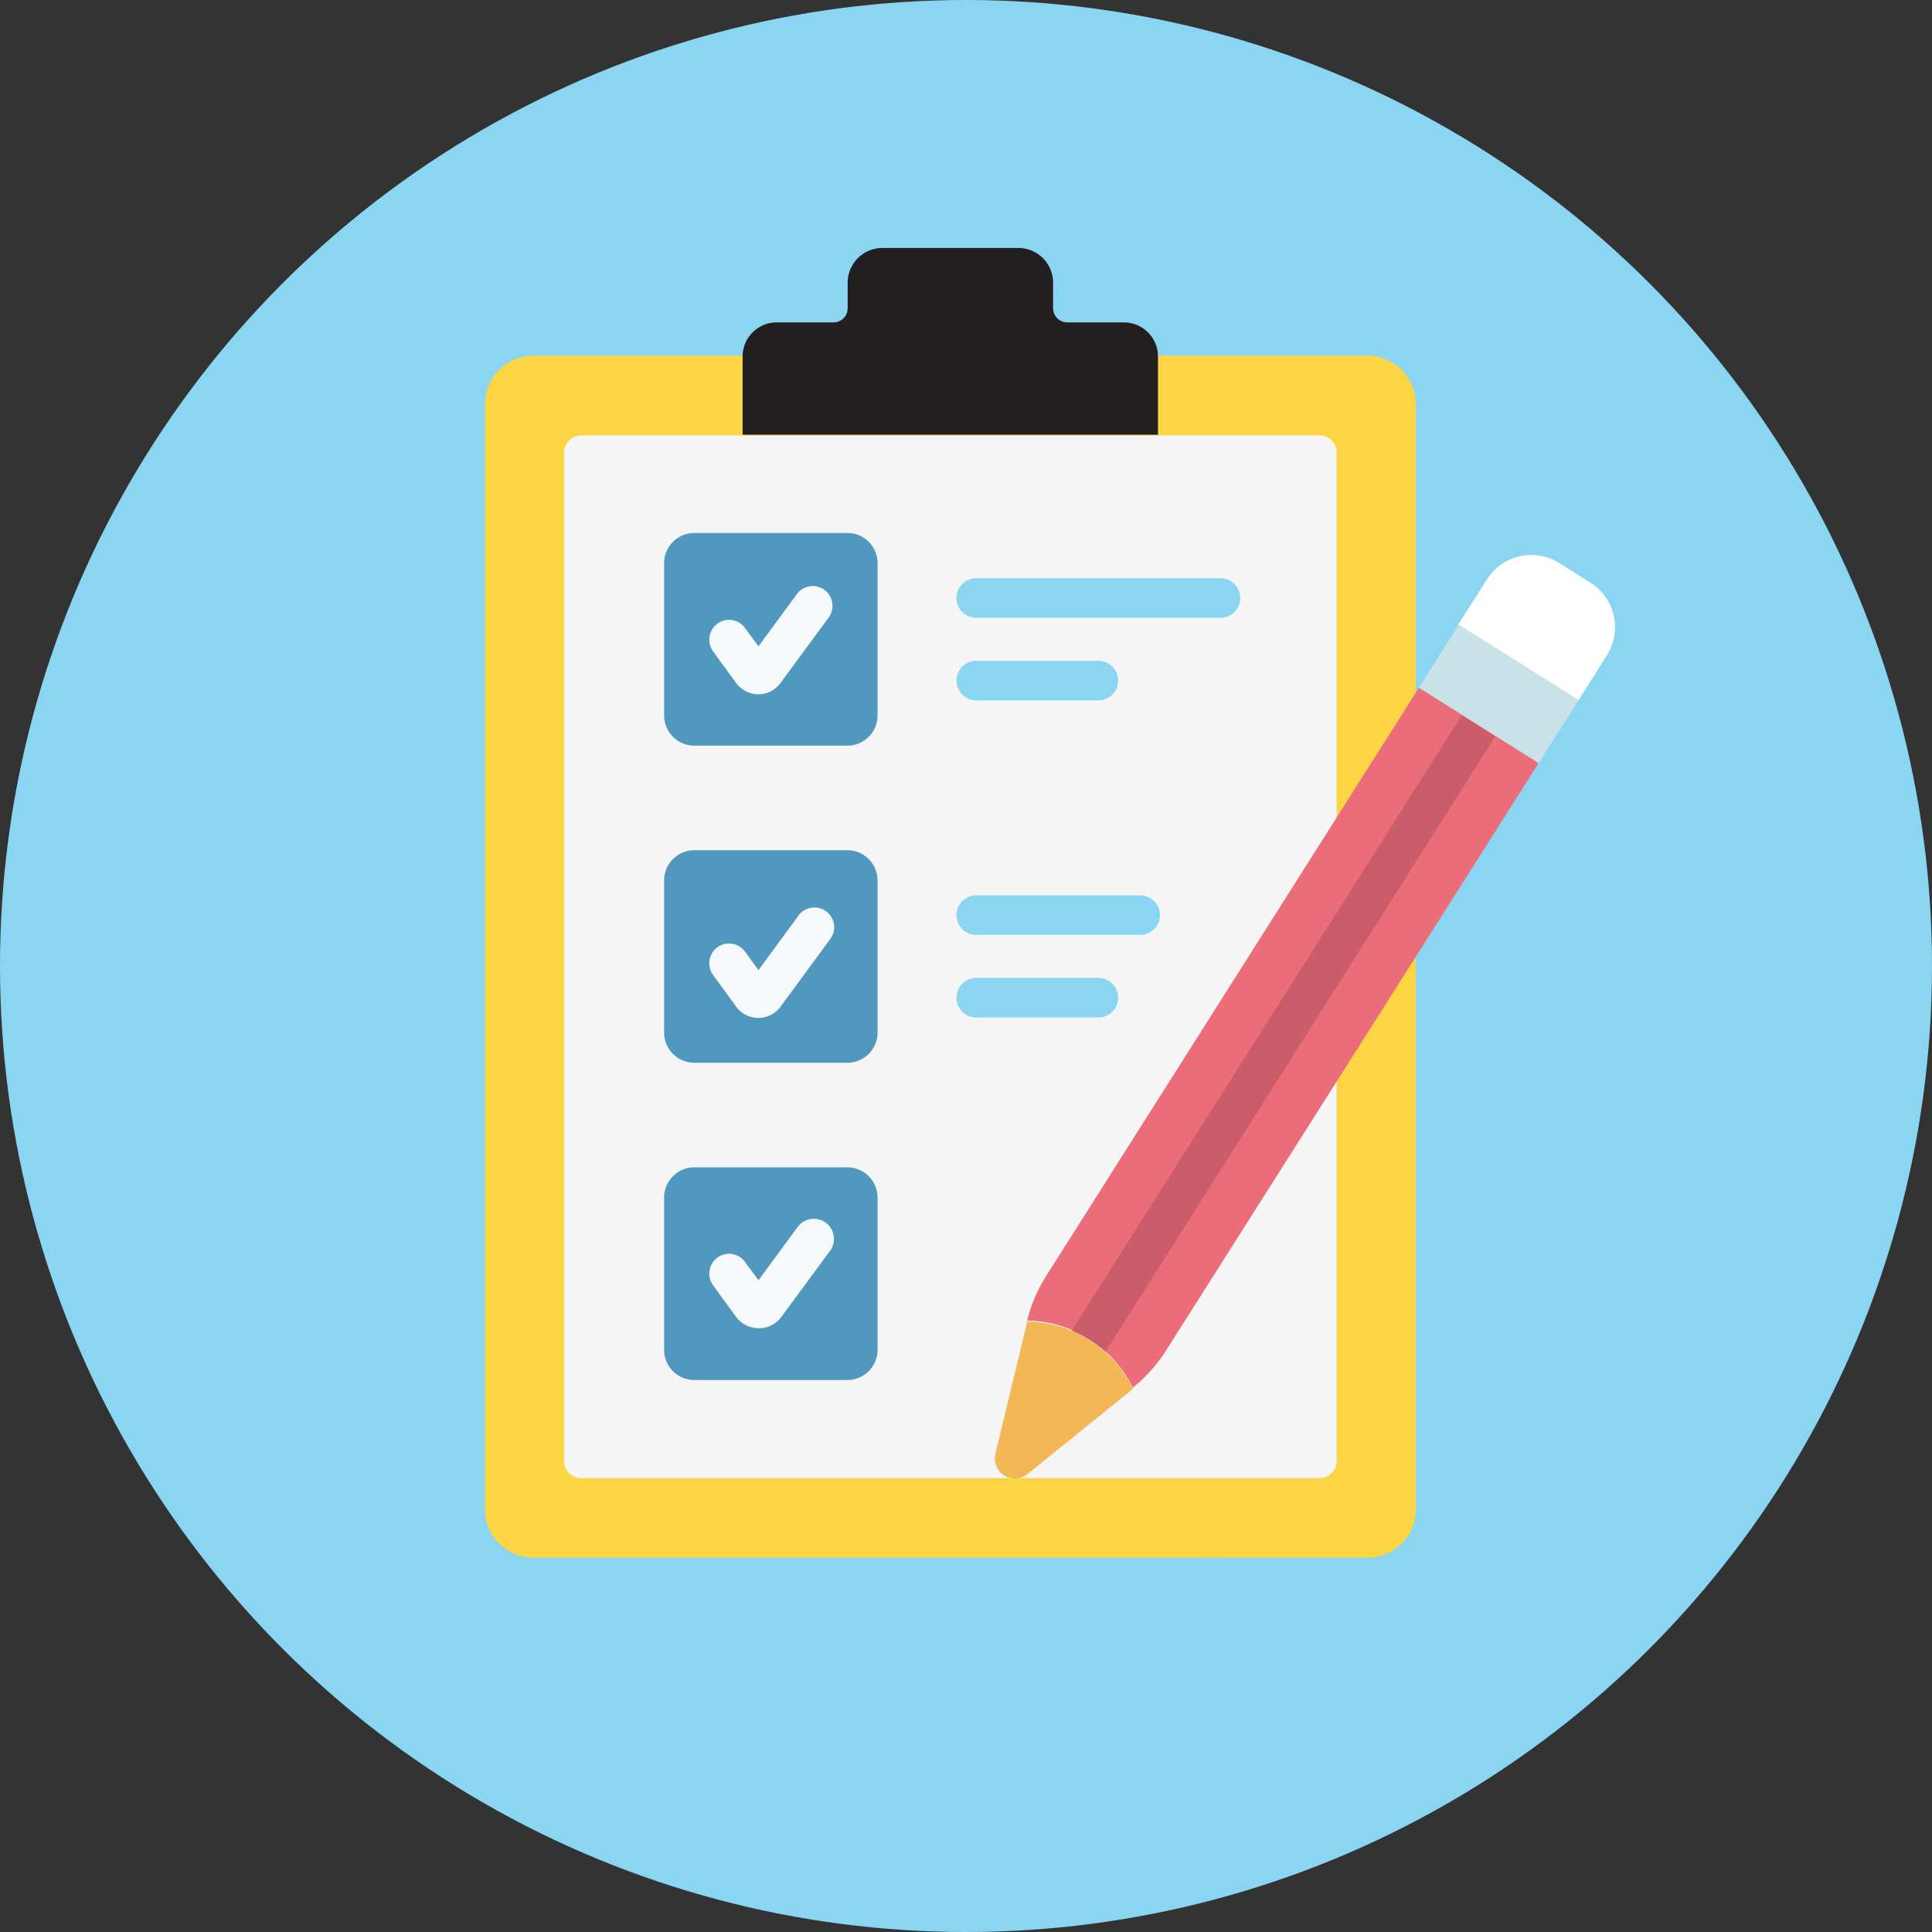 <svg xmlns="http://www.w3.org/2000/svg" viewBox="0 0 128 128"><rect x="0" y="0" width="128" height="128" fill="#333333" stroke="none"/><defs><style>.cls-1{fill:#8ad5f2;}.cls-2{fill:#fcd545;}.cls-3{fill:#f5f5f5;}.cls-4{fill:#231f20;}.cls-5{fill:#5198bf;}.cls-6{fill:#f6f9f9;}.cls-7{fill:#eb6d79;}.cls-8{fill:#fff;}.cls-9{fill:#c9e2e7;}.cls-10{fill:#f3b756;}.cls-11{fill:#ca5d69;}</style></defs><g id="Layer_2" data-name="Layer 2"><g id="Layer_1-2" data-name="Layer 1"><circle class="cls-1" cx="64" cy="64" r="64"/><path class="cls-2" d="M83.29,100V26.77a3.21,3.21,0,0,0-3.21-3.21H35.33a3.21,3.21,0,0,0-3.2,3.21V100a3.2,3.2,0,0,0,3.2,3.2H80.08a3.21,3.21,0,0,0,3.21-3.2Z"/><path class="cls-2" d="M90.59,23.56H79.87a3.21,3.21,0,0,1,3.2,3.21V100a3.2,3.2,0,0,1-3.2,3.2H90.59A3.21,3.21,0,0,0,93.8,100V26.77A3.21,3.21,0,0,0,90.59,23.56Z"/><path class="cls-3" d="M37.37,96.79V30a1.14,1.14,0,0,1,1.14-1.15h48.9A1.14,1.14,0,0,1,88.56,30V96.79a1.14,1.14,0,0,1-1.15,1.14H38.51A1.14,1.14,0,0,1,37.37,96.79Z"/><path class="cls-4" d="M69.77,20.42V18.73a2.3,2.3,0,0,0-2.3-2.3h-9a2.3,2.3,0,0,0-2.31,2.3v1.69a.94.94,0,0,1-.94.94H51.46a2.26,2.26,0,0,0-2.26,2.26V28.8H76.72V23.62a2.26,2.26,0,0,0-2.26-2.26H70.71a.94.94,0,0,1-.94-.94Z"/><path class="cls-5" d="M44,47.4V37.31a2,2,0,0,1,2-2H56.14a2,2,0,0,1,2,2V47.4a2,2,0,0,1-2,2H46.05A2,2,0,0,1,44,47.4Z"/><path class="cls-5" d="M44,68.41V58.33a2,2,0,0,1,2-2H56.14a2,2,0,0,1,2,2V68.41a2,2,0,0,1-2,2H46.05A2,2,0,0,1,44,68.41Z"/><path class="cls-5" d="M44,89.43V79.34a2,2,0,0,1,2-2H56.14a2,2,0,0,1,2,2V89.43a2,2,0,0,1-2,2H46.05A2,2,0,0,1,44,89.43Z"/><path class="cls-6" d="M50.24,46h0a1.88,1.88,0,0,1-1.47-.75l-1.53-2.1a1.32,1.32,0,0,1,.29-1.83,1.3,1.3,0,0,1,1.83.29l.89,1.21,2.59-3.52a1.31,1.31,0,0,1,2.1,1.56l-3.23,4.39A1.82,1.82,0,0,1,50.24,46Z"/><path class="cls-6" d="M50.24,67.44h0a1.82,1.82,0,0,1-1.47-.75l-1.53-2.1a1.31,1.31,0,0,1,2.12-1.54l.89,1.22,2.59-3.52a1.31,1.31,0,1,1,2.1,1.55l-3.23,4.4a1.84,1.84,0,0,1-1.47.74Z"/><path class="cls-6" d="M50.24,88h0a1.88,1.88,0,0,1-1.47-.75l-1.53-2.1a1.32,1.32,0,0,1,.29-1.83,1.3,1.3,0,0,1,1.83.29l.89,1.21,2.59-3.52A1.31,1.31,0,0,1,55,82.86l-3.24,4.4a1.84,1.84,0,0,1-1.47.74Z"/><path class="cls-1" d="M80.86,40.93H64.68a1.31,1.31,0,0,1,0-2.62H80.86a1.31,1.31,0,1,1,0,2.62Z"/><path class="cls-1" d="M72.77,46.4H64.68a1.31,1.31,0,1,1,0-2.62h8.09a1.31,1.31,0,0,1,0,2.62Z"/><path class="cls-1" d="M75.54,61.94H64.68a1.31,1.31,0,1,1,0-2.62H75.54a1.31,1.31,0,0,1,0,2.62Z"/><path class="cls-1" d="M72.77,67.41H64.68a1.31,1.31,0,0,1,0-2.62h8.09a1.31,1.31,0,1,1,0,2.62Z"/><path class="cls-7" d="M101.91,50.6l-1.29-1.69-4.81-3L94,45.57,69.34,84.49a10.1,10.1,0,0,0-1.29,3,7.93,7.93,0,0,1,7,4.45,9.92,9.92,0,0,0,2.2-2.46Z"/><path class="cls-8" d="M105.39,38.62l-2.08-1.32a3.48,3.48,0,0,0-4.79,1.08l-1.91,3,.61,1.23L103,46.28l1.56.14,1.9-3A3.48,3.48,0,0,0,105.39,38.62Z"/><path class="cls-9" d="M94,45.56l2.65-4.18,7.94,5-2.65,4.18Z"/><path class="cls-10" d="M75.08,92l-7,5.66a1.33,1.33,0,0,1-2.13-1.35l2.11-8.76a7.93,7.93,0,0,1,7,4.45Z"/><path class="cls-11" d="M73.24,89.56,99.06,48.8l-2.22-1.4L71,88.16A7.74,7.74,0,0,1,73.24,89.56Z"/></g></g></svg>